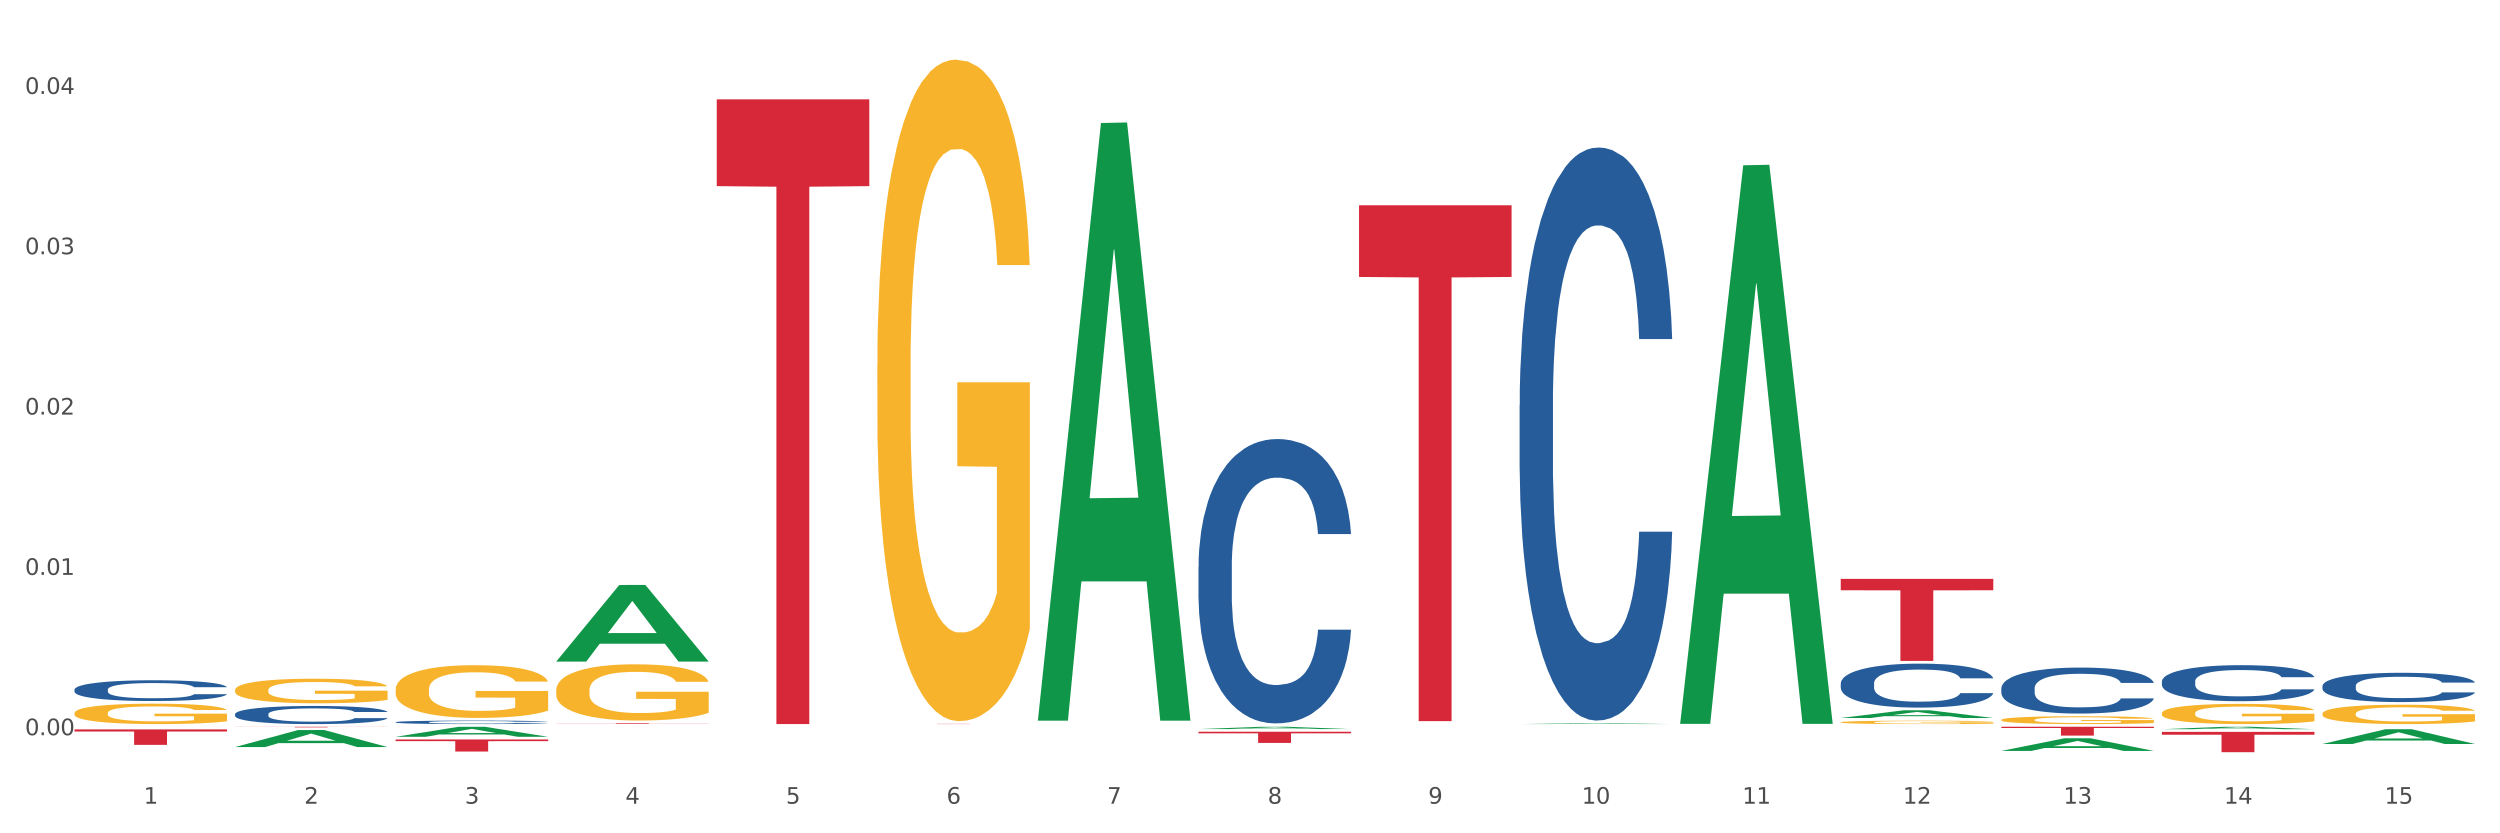 <?xml version="1.0" encoding="utf-8" standalone="no"?>
<!DOCTYPE svg PUBLIC "-//W3C//DTD SVG 1.1//EN"
  "http://www.w3.org/Graphics/SVG/1.1/DTD/svg11.dtd">
<svg xmlns:xlink="http://www.w3.org/1999/xlink" width="1080pt" height="360pt" viewBox="0 0 1080 360" xmlns="http://www.w3.org/2000/svg" version="1.1">
 <rect x="0" y="0" width="1080" height="360" fill="#333333" stroke="none"/>
 <defs>
  <style type="text/css">*{stroke-linejoin: round; stroke-linecap: butt}</style>
 </defs>
 <g id="figure_1">
  <g id="patch_1">
   <path d="M 0 360 
L 1080 360 
L 1080 0 
L 0 0 
z
" style="fill: #ffffff; stroke: #ffffff; stroke-linejoin: miter"/>
  </g>
  <g id="axes_1">
   <g id="matplotlib.axis_1">
    <g id="xtick_1">
     <g id="text_1">
      <!-- 1 -->
      <g style="fill: #4d4d4d" transform="translate(62.07 347.204) scale(0.096 -0.096)">
       <defs>
        <path id="DejaVuSans-31" d="M 794 531 
L 1825 531 
L 1825 4091 
L 703 3866 
L 703 4441 
L 1819 4666 
L 2450 4666 
L 2450 531 
L 3481 531 
L 3481 0 
L 794 0 
L 794 531 
z
" transform="scale(0.016)"/>
       </defs>
       <use xlink:href="#DejaVuSans-31"/>
      </g>
     </g>
    </g>
    <g id="xtick_2">
     <g id="text_2">
      <!-- 2 -->
      <g style="fill: #4d4d4d" transform="translate(131.436 347.204) scale(0.096 -0.096)">
       <defs>
        <path id="DejaVuSans-32" d="M 1228 531 
L 3431 531 
L 3431 0 
L 469 0 
L 469 531 
Q 828 903 1448 1529 
Q 2069 2156 2228 2338 
Q 2531 2678 2651 2914 
Q 2772 3150 2772 3378 
Q 2772 3750 2511 3984 
Q 2250 4219 1831 4219 
Q 1534 4219 1204 4116 
Q 875 4013 500 3803 
L 500 4441 
Q 881 4594 1212 4672 
Q 1544 4750 1819 4750 
Q 2544 4750 2975 4387 
Q 3406 4025 3406 3419 
Q 3406 3131 3298 2873 
Q 3191 2616 2906 2266 
Q 2828 2175 2409 1742 
Q 1991 1309 1228 531 
z
" transform="scale(0.016)"/>
       </defs>
       <use xlink:href="#DejaVuSans-32"/>
      </g>
     </g>
    </g>
    <g id="xtick_3">
     <g id="text_3">
      <!-- 3 -->
      <g style="fill: #4d4d4d" transform="translate(200.802 347.204) scale(0.096 -0.096)">
       <defs>
        <path id="DejaVuSans-33" d="M 2597 2516 
Q 3050 2419 3304 2112 
Q 3559 1806 3559 1356 
Q 3559 666 3084 287 
Q 2609 -91 1734 -91 
Q 1441 -91 1130 -33 
Q 819 25 488 141 
L 488 750 
Q 750 597 1062 519 
Q 1375 441 1716 441 
Q 2309 441 2620 675 
Q 2931 909 2931 1356 
Q 2931 1769 2642 2001 
Q 2353 2234 1838 2234 
L 1294 2234 
L 1294 2753 
L 1863 2753 
Q 2328 2753 2575 2939 
Q 2822 3125 2822 3475 
Q 2822 3834 2567 4026 
Q 2313 4219 1838 4219 
Q 1578 4219 1281 4162 
Q 984 4106 628 3988 
L 628 4550 
Q 988 4650 1302 4700 
Q 1616 4750 1894 4750 
Q 2613 4750 3031 4423 
Q 3450 4097 3450 3541 
Q 3450 3153 3228 2886 
Q 3006 2619 2597 2516 
z
" transform="scale(0.016)"/>
       </defs>
       <use xlink:href="#DejaVuSans-33"/>
      </g>
     </g>
    </g>
    <g id="xtick_4">
     <g id="text_4">
      <!-- 4 -->
      <g style="fill: #4d4d4d" transform="translate(270.169 347.204) scale(0.096 -0.096)">
       <defs>
        <path id="DejaVuSans-34" d="M 2419 4116 
L 825 1625 
L 2419 1625 
L 2419 4116 
z
M 2253 4666 
L 3047 4666 
L 3047 1625 
L 3713 1625 
L 3713 1100 
L 3047 1100 
L 3047 0 
L 2419 0 
L 2419 1100 
L 313 1100 
L 313 1709 
L 2253 4666 
z
" transform="scale(0.016)"/>
       </defs>
       <use xlink:href="#DejaVuSans-34"/>
      </g>
     </g>
    </g>
    <g id="xtick_5">
     <g id="text_5">
      <!-- 5 -->
      <g style="fill: #4d4d4d" transform="translate(339.535 347.204) scale(0.096 -0.096)">
       <defs>
        <path id="DejaVuSans-35" d="M 691 4666 
L 3169 4666 
L 3169 4134 
L 1269 4134 
L 1269 2991 
Q 1406 3038 1543 3061 
Q 1681 3084 1819 3084 
Q 2600 3084 3056 2656 
Q 3513 2228 3513 1497 
Q 3513 744 3044 326 
Q 2575 -91 1722 -91 
Q 1428 -91 1123 -41 
Q 819 9 494 109 
L 494 744 
Q 775 591 1075 516 
Q 1375 441 1709 441 
Q 2250 441 2565 725 
Q 2881 1009 2881 1497 
Q 2881 1984 2565 2268 
Q 2250 2553 1709 2553 
Q 1456 2553 1204 2497 
Q 953 2441 691 2322 
L 691 4666 
z
" transform="scale(0.016)"/>
       </defs>
       <use xlink:href="#DejaVuSans-35"/>
      </g>
     </g>
    </g>
    <g id="xtick_6">
     <g id="text_6">
      <!-- 6 -->
      <g style="fill: #4d4d4d" transform="translate(408.901 347.204) scale(0.096 -0.096)">
       <defs>
        <path id="DejaVuSans-36" d="M 2113 2584 
Q 1688 2584 1439 2293 
Q 1191 2003 1191 1497 
Q 1191 994 1439 701 
Q 1688 409 2113 409 
Q 2538 409 2786 701 
Q 3034 994 3034 1497 
Q 3034 2003 2786 2293 
Q 2538 2584 2113 2584 
z
M 3366 4563 
L 3366 3988 
Q 3128 4100 2886 4159 
Q 2644 4219 2406 4219 
Q 1781 4219 1451 3797 
Q 1122 3375 1075 2522 
Q 1259 2794 1537 2939 
Q 1816 3084 2150 3084 
Q 2853 3084 3261 2657 
Q 3669 2231 3669 1497 
Q 3669 778 3244 343 
Q 2819 -91 2113 -91 
Q 1303 -91 875 529 
Q 447 1150 447 2328 
Q 447 3434 972 4092 
Q 1497 4750 2381 4750 
Q 2619 4750 2861 4703 
Q 3103 4656 3366 4563 
z
" transform="scale(0.016)"/>
       </defs>
       <use xlink:href="#DejaVuSans-36"/>
      </g>
     </g>
    </g>
    <g id="xtick_7">
     <g id="text_7">
      <!-- 7 -->
      <g style="fill: #4d4d4d" transform="translate(478.267 347.204) scale(0.096 -0.096)">
       <defs>
        <path id="DejaVuSans-37" d="M 525 4666 
L 3525 4666 
L 3525 4397 
L 1831 0 
L 1172 0 
L 2766 4134 
L 525 4134 
L 525 4666 
z
" transform="scale(0.016)"/>
       </defs>
       <use xlink:href="#DejaVuSans-37"/>
      </g>
     </g>
    </g>
    <g id="xtick_8">
     <g id="text_8">
      <!-- 8 -->
      <g style="fill: #4d4d4d" transform="translate(547.634 347.204) scale(0.096 -0.096)">
       <defs>
        <path id="DejaVuSans-38" d="M 2034 2216 
Q 1584 2216 1326 1975 
Q 1069 1734 1069 1313 
Q 1069 891 1326 650 
Q 1584 409 2034 409 
Q 2484 409 2743 651 
Q 3003 894 3003 1313 
Q 3003 1734 2745 1975 
Q 2488 2216 2034 2216 
z
M 1403 2484 
Q 997 2584 770 2862 
Q 544 3141 544 3541 
Q 544 4100 942 4425 
Q 1341 4750 2034 4750 
Q 2731 4750 3128 4425 
Q 3525 4100 3525 3541 
Q 3525 3141 3298 2862 
Q 3072 2584 2669 2484 
Q 3125 2378 3379 2068 
Q 3634 1759 3634 1313 
Q 3634 634 3220 271 
Q 2806 -91 2034 -91 
Q 1263 -91 848 271 
Q 434 634 434 1313 
Q 434 1759 690 2068 
Q 947 2378 1403 2484 
z
M 1172 3481 
Q 1172 3119 1398 2916 
Q 1625 2713 2034 2713 
Q 2441 2713 2670 2916 
Q 2900 3119 2900 3481 
Q 2900 3844 2670 4047 
Q 2441 4250 2034 4250 
Q 1625 4250 1398 4047 
Q 1172 3844 1172 3481 
z
" transform="scale(0.016)"/>
       </defs>
       <use xlink:href="#DejaVuSans-38"/>
      </g>
     </g>
    </g>
    <g id="xtick_9">
     <g id="text_9">
      <!-- 9 -->
      <g style="fill: #4d4d4d" transform="translate(617 347.204) scale(0.096 -0.096)">
       <defs>
        <path id="DejaVuSans-39" d="M 703 97 
L 703 672 
Q 941 559 1184 500 
Q 1428 441 1663 441 
Q 2288 441 2617 861 
Q 2947 1281 2994 2138 
Q 2813 1869 2534 1725 
Q 2256 1581 1919 1581 
Q 1219 1581 811 2004 
Q 403 2428 403 3163 
Q 403 3881 828 4315 
Q 1253 4750 1959 4750 
Q 2769 4750 3195 4129 
Q 3622 3509 3622 2328 
Q 3622 1225 3098 567 
Q 2575 -91 1691 -91 
Q 1453 -91 1209 -44 
Q 966 3 703 97 
z
M 1959 2075 
Q 2384 2075 2632 2365 
Q 2881 2656 2881 3163 
Q 2881 3666 2632 3958 
Q 2384 4250 1959 4250 
Q 1534 4250 1286 3958 
Q 1038 3666 1038 3163 
Q 1038 2656 1286 2365 
Q 1534 2075 1959 2075 
z
" transform="scale(0.016)"/>
       </defs>
       <use xlink:href="#DejaVuSans-39"/>
      </g>
     </g>
    </g>
    <g id="xtick_10">
     <g id="text_10">
      <!-- 10 -->
      <g style="fill: #4d4d4d" transform="translate(683.312 347.204) scale(0.096 -0.096)">
       <defs>
        <path id="DejaVuSans-30" d="M 2034 4250 
Q 1547 4250 1301 3770 
Q 1056 3291 1056 2328 
Q 1056 1369 1301 889 
Q 1547 409 2034 409 
Q 2525 409 2770 889 
Q 3016 1369 3016 2328 
Q 3016 3291 2770 3770 
Q 2525 4250 2034 4250 
z
M 2034 4750 
Q 2819 4750 3233 4129 
Q 3647 3509 3647 2328 
Q 3647 1150 3233 529 
Q 2819 -91 2034 -91 
Q 1250 -91 836 529 
Q 422 1150 422 2328 
Q 422 3509 836 4129 
Q 1250 4750 2034 4750 
z
" transform="scale(0.016)"/>
       </defs>
       <use xlink:href="#DejaVuSans-31"/>
       <use xlink:href="#DejaVuSans-30" transform="translate(63.623 0)"/>
      </g>
     </g>
    </g>
    <g id="xtick_11">
     <g id="text_11">
      <!-- 11 -->
      <g style="fill: #4d4d4d" transform="translate(752.678 347.204) scale(0.096 -0.096)">
       <use xlink:href="#DejaVuSans-31"/>
       <use xlink:href="#DejaVuSans-31" transform="translate(63.623 0)"/>
      </g>
     </g>
    </g>
    <g id="xtick_12">
     <g id="text_12">
      <!-- 12 -->
      <g style="fill: #4d4d4d" transform="translate(822.044 347.204) scale(0.096 -0.096)">
       <use xlink:href="#DejaVuSans-31"/>
       <use xlink:href="#DejaVuSans-32" transform="translate(63.623 0)"/>
      </g>
     </g>
    </g>
    <g id="xtick_13">
     <g id="text_13">
      <!-- 13 -->
      <g style="fill: #4d4d4d" transform="translate(891.411 347.204) scale(0.096 -0.096)">
       <use xlink:href="#DejaVuSans-31"/>
       <use xlink:href="#DejaVuSans-33" transform="translate(63.623 0)"/>
      </g>
     </g>
    </g>
    <g id="xtick_14">
     <g id="text_14">
      <!-- 14 -->
      <g style="fill: #4d4d4d" transform="translate(960.777 347.204) scale(0.096 -0.096)">
       <use xlink:href="#DejaVuSans-31"/>
       <use xlink:href="#DejaVuSans-34" transform="translate(63.623 0)"/>
      </g>
     </g>
    </g>
    <g id="xtick_15">
     <g id="text_15">
      <!-- 15 -->
      <g style="fill: #4d4d4d" transform="translate(1030.143 347.204) scale(0.096 -0.096)">
       <use xlink:href="#DejaVuSans-31"/>
       <use xlink:href="#DejaVuSans-35" transform="translate(63.623 0)"/>
      </g>
     </g>
    </g>
    <g id="xtick_16"/>
    <g id="xtick_17"/>
    <g id="xtick_18"/>
    <g id="xtick_19"/>
    <g id="xtick_20"/>
    <g id="xtick_21"/>
    <g id="xtick_22"/>
    <g id="xtick_23"/>
    <g id="xtick_24"/>
    <g id="xtick_25"/>
    <g id="xtick_26"/>
    <g id="xtick_27"/>
    <g id="xtick_28"/>
    <g id="xtick_29"/>
   </g>
   <g id="matplotlib.axis_2">
    <g id="ytick_1">
     <g id="text_16">
      <!-- 0.00 -->
      <g style="fill: #4d4d4d" transform="translate(10.8 317.611) scale(0.096 -0.096)">
       <defs>
        <path id="DejaVuSans-2e" d="M 684 794 
L 1344 794 
L 1344 0 
L 684 0 
L 684 794 
z
" transform="scale(0.016)"/>
       </defs>
       <use xlink:href="#DejaVuSans-30"/>
       <use xlink:href="#DejaVuSans-2e" transform="translate(63.623 0)"/>
       <use xlink:href="#DejaVuSans-30" transform="translate(95.41 0)"/>
       <use xlink:href="#DejaVuSans-30" transform="translate(159.033 0)"/>
      </g>
     </g>
    </g>
    <g id="ytick_2">
     <g id="text_17">
      <!-- 0.01 -->
      <g style="fill: #4d4d4d" transform="translate(10.8 248.352) scale(0.096 -0.096)">
       <use xlink:href="#DejaVuSans-30"/>
       <use xlink:href="#DejaVuSans-2e" transform="translate(63.623 0)"/>
       <use xlink:href="#DejaVuSans-30" transform="translate(95.41 0)"/>
       <use xlink:href="#DejaVuSans-31" transform="translate(159.033 0)"/>
      </g>
     </g>
    </g>
    <g id="ytick_3">
     <g id="text_18">
      <!-- 0.02 -->
      <g style="fill: #4d4d4d" transform="translate(10.8 179.094) scale(0.096 -0.096)">
       <use xlink:href="#DejaVuSans-30"/>
       <use xlink:href="#DejaVuSans-2e" transform="translate(63.623 0)"/>
       <use xlink:href="#DejaVuSans-30" transform="translate(95.41 0)"/>
       <use xlink:href="#DejaVuSans-32" transform="translate(159.033 0)"/>
      </g>
     </g>
    </g>
    <g id="ytick_4">
     <g id="text_19">
      <!-- 0.03 -->
      <g style="fill: #4d4d4d" transform="translate(10.8 109.836) scale(0.096 -0.096)">
       <use xlink:href="#DejaVuSans-30"/>
       <use xlink:href="#DejaVuSans-2e" transform="translate(63.623 0)"/>
       <use xlink:href="#DejaVuSans-30" transform="translate(95.41 0)"/>
       <use xlink:href="#DejaVuSans-33" transform="translate(159.033 0)"/>
      </g>
     </g>
    </g>
    <g id="ytick_5">
     <g id="text_20">
      <!-- 0.04 -->
      <g style="fill: #4d4d4d" transform="translate(10.8 40.578) scale(0.096 -0.096)">
       <use xlink:href="#DejaVuSans-30"/>
       <use xlink:href="#DejaVuSans-2e" transform="translate(63.623 0)"/>
       <use xlink:href="#DejaVuSans-30" transform="translate(95.41 0)"/>
       <use xlink:href="#DejaVuSans-34" transform="translate(159.033 0)"/>
      </g>
     </g>
    </g>
    <g id="ytick_6"/>
    <g id="ytick_7"/>
    <g id="ytick_8"/>
    <g id="ytick_9"/>
   </g>
   <g id="PolyCollection_1">
    <path d="M 101.541 322.725 
L 101.609 322.718 
L 128.784 315.379 
L 140.061 315.372 
L 167.439 322.739 
L 154.395 322.739 
L 148.485 321.023 
L 120.427 321.023 
L 120.224 321.051 
L 114.517 322.739 
L 101.541 322.739 
L 101.541 322.725 
L 123.96 320 
L 144.952 319.993 
L 134.558 316.942 
L 134.422 316.928 
L 134.286 316.949 
L 123.892 319.993 
L 123.96 320 
L 101.541 322.725 
z
" clip-path="url(#p589a7efcc8)" style="fill: #109648"/>
    <path d="M 170.907 318.295 
L 170.975 318.291 
L 198.15 313.967 
L 209.427 313.963 
L 236.805 318.304 
L 223.762 318.304 
L 217.851 317.293 
L 189.794 317.293 
L 189.59 317.309 
L 183.883 318.304 
L 170.907 318.304 
L 170.907 318.295 
L 193.326 316.69 
L 214.319 316.686 
L 203.924 314.888 
L 203.788 314.88 
L 203.653 314.893 
L 193.258 316.686 
L 193.326 316.69 
L 170.907 318.295 
z
" clip-path="url(#p589a7efcc8)" style="fill: #109648"/>
    <path d="M 240.274 285.763 
L 240.342 285.732 
L 267.516 252.713 
L 278.793 252.682 
L 306.172 285.825 
L 293.128 285.825 
L 287.217 278.107 
L 259.16 278.107 
L 258.956 278.232 
L 253.249 285.825 
L 240.274 285.825 
L 240.274 285.763 
L 262.693 273.501 
L 283.685 273.47 
L 273.291 259.746 
L 273.155 259.684 
L 273.019 259.777 
L 262.625 273.47 
L 262.693 273.501 
L 240.274 285.763 
z
" clip-path="url(#p589a7efcc8)" style="fill: #109648"/>
    <path d="M 448.372 310.845 
L 448.44 310.602 
L 475.615 53.143 
L 486.892 52.9 
L 514.27 311.33 
L 501.227 311.33 
L 495.316 251.151 
L 467.259 251.151 
L 467.055 252.122 
L 461.348 311.33 
L 448.372 311.33 
L 448.372 310.845 
L 470.791 215.238 
L 491.783 214.995 
L 481.389 107.983 
L 481.253 107.498 
L 481.117 108.226 
L 470.723 214.995 
L 470.791 215.238 
L 448.372 310.845 
z
" clip-path="url(#p589a7efcc8)" style="fill: #109648"/>
    <path d="M 517.739 314.966 
L 517.806 314.965 
L 544.981 313.964 
L 556.258 313.963 
L 583.636 314.968 
L 570.593 314.968 
L 564.682 314.734 
L 536.625 314.734 
L 536.421 314.738 
L 530.714 314.968 
L 517.739 314.968 
L 517.739 314.966 
L 540.157 314.594 
L 561.15 314.594 
L 550.755 314.178 
L 550.62 314.176 
L 550.484 314.178 
L 540.089 314.594 
L 540.157 314.594 
L 517.739 314.966 
z
" clip-path="url(#p589a7efcc8)" style="fill: #109648"/>
    <path d="M 32.175 315.094 
L 98.073 315.094 
L 98.073 316.025 
L 72.151 316.031 
L 72.151 321.791 
L 57.941 321.791 
L 57.941 316.031 
L 32.175 316.025 
L 32.175 315.1 
L 32.175 315.094 
z
" clip-path="url(#p589a7efcc8)" style="fill: #d62839"/>
    <path d="M 101.541 313.963 
L 167.439 313.963 
L 167.439 313.999 
L 141.517 313.999 
L 141.517 314.219 
L 127.307 314.219 
L 127.307 313.999 
L 101.541 313.999 
L 101.541 313.964 
L 101.541 313.963 
z
" clip-path="url(#p589a7efcc8)" style="fill: #d62839"/>
    <path d="M 170.907 319.456 
L 236.805 319.456 
L 236.805 320.18 
L 210.883 320.184 
L 210.883 324.66 
L 196.673 324.66 
L 196.673 320.184 
L 170.907 320.18 
L 170.907 319.461 
L 170.907 319.456 
z
" clip-path="url(#p589a7efcc8)" style="fill: #d62839"/>
    <path d="M 933.936 315.02 
L 934.004 315.019 
L 961.178 313.964 
L 972.456 313.963 
L 999.834 315.022 
L 986.79 315.022 
L 980.88 314.776 
L 952.822 314.776 
L 952.618 314.78 
L 946.912 315.022 
L 933.936 315.022 
L 933.936 315.02 
L 956.355 314.629 
L 977.347 314.628 
L 966.953 314.189 
L 966.817 314.187 
L 966.681 314.19 
L 956.287 314.628 
L 956.355 314.629 
L 933.936 315.02 
z
" clip-path="url(#p589a7efcc8)" style="fill: #109648"/>
    <path d="M 725.837 312.264 
L 725.905 312.037 
L 753.08 71.403 
L 764.357 71.177 
L 791.735 312.718 
L 778.691 312.718 
L 772.781 256.472 
L 744.723 256.472 
L 744.52 257.379 
L 738.813 312.718 
L 725.837 312.718 
L 725.837 312.264 
L 748.256 222.905 
L 769.248 222.678 
L 758.854 122.66 
L 758.718 122.206 
L 758.582 122.887 
L 748.188 222.678 
L 748.256 222.905 
L 725.837 312.264 
z
" clip-path="url(#p589a7efcc8)" style="fill: #109648"/>
    <path d="M 795.203 310.172 
L 795.271 310.169 
L 822.446 306.841 
L 833.723 306.838 
L 861.101 310.178 
L 848.058 310.178 
L 842.147 309.401 
L 814.09 309.401 
L 813.886 309.413 
L 808.179 310.178 
L 795.203 310.178 
L 795.203 310.172 
L 817.622 308.936 
L 838.615 308.933 
L 828.22 307.55 
L 828.084 307.544 
L 827.949 307.553 
L 817.554 308.933 
L 817.622 308.936 
L 795.203 310.172 
z
" clip-path="url(#p589a7efcc8)" style="fill: #109648"/>
    <path d="M 864.57 324.395 
L 864.638 324.39 
L 891.812 318.932 
L 903.089 318.927 
L 930.468 324.406 
L 917.424 324.406 
L 911.513 323.13 
L 883.456 323.13 
L 883.252 323.151 
L 877.545 324.406 
L 864.57 324.406 
L 864.57 324.395 
L 886.989 322.369 
L 907.981 322.363 
L 897.587 320.095 
L 897.451 320.084 
L 897.315 320.1 
L 886.921 322.363 
L 886.989 322.369 
L 864.57 324.395 
z
" clip-path="url(#p589a7efcc8)" style="fill: #109648"/>
    <path d="M 1003.302 321.398 
L 1003.37 321.392 
L 1030.544 315.025 
L 1041.822 315.019 
L 1069.2 321.41 
L 1056.156 321.41 
L 1050.246 319.922 
L 1022.188 319.922 
L 1021.984 319.946 
L 1016.278 321.41 
L 1003.302 321.41 
L 1003.302 321.398 
L 1025.721 319.034 
L 1046.713 319.028 
L 1036.319 316.381 
L 1036.183 316.369 
L 1036.047 316.387 
L 1025.653 319.028 
L 1025.721 319.034 
L 1003.302 321.398 
z
" clip-path="url(#p589a7efcc8)" style="fill: #109648"/>
    <path d="M 656.471 312.81 
L 656.539 312.81 
L 683.713 312.445 
L 694.991 312.444 
L 722.369 312.811 
L 709.325 312.811 
L 703.415 312.725 
L 675.357 312.725 
L 675.153 312.727 
L 669.447 312.811 
L 656.471 312.811 
L 656.471 312.81 
L 678.89 312.674 
L 699.882 312.674 
L 689.488 312.522 
L 689.352 312.522 
L 689.216 312.523 
L 678.822 312.674 
L 678.89 312.674 
L 656.471 312.81 
z
" clip-path="url(#p589a7efcc8)" style="fill: #109648"/>
    <path d="M 240.274 312.433 
L 306.172 312.433 
L 306.172 312.473 
L 280.25 312.474 
L 280.25 312.723 
L 266.039 312.723 
L 266.039 312.474 
L 240.274 312.473 
L 240.274 312.433 
L 240.274 312.433 
z
" clip-path="url(#p589a7efcc8)" style="fill: #d62839"/>
    <path d="M 309.64 42.899 
L 375.538 42.899 
L 375.538 80.408 
L 349.616 80.661 
L 349.616 312.811 
L 335.406 312.811 
L 335.406 80.661 
L 309.64 80.408 
L 309.64 43.152 
L 309.64 42.899 
z
" clip-path="url(#p589a7efcc8)" style="fill: #d62839"/>
    <path d="M 32.175 308.066 
L 32.253 308.058 
L 32.253 307.768 
L 32.408 307.519 
L 33.186 306.915 
L 34.353 306.415 
L 35.209 306.149 
L 36.065 305.932 
L 37.076 305.714 
L 38.321 305.489 
L 40.578 305.159 
L 41.978 304.99 
L 43.69 304.812 
L 46.802 304.555 
L 49.058 304.41 
L 51.392 304.289 
L 55.204 304.144 
L 57.694 304.079 
L 60.339 304.031 
L 63.529 303.999 
L 65.941 303.991 
L 71.231 304.015 
L 75.744 304.087 
L 77.922 304.144 
L 80.723 304.24 
L 82.201 304.305 
L 84.613 304.434 
L 87.103 304.603 
L 88.815 304.748 
L 91.382 305.022 
L 93.327 305.296 
L 95.116 305.634 
L 96.05 305.868 
L 96.75 306.085 
L 97.373 306.335 
L 97.995 306.729 
L 83.991 306.729 
L 83.446 306.447 
L 82.59 306.182 
L 81.346 305.924 
L 80.256 305.763 
L 78.389 305.561 
L 76.677 305.433 
L 74.888 305.336 
L 72.71 305.255 
L 70.998 305.215 
L 68.586 305.183 
L 63.84 305.191 
L 60.65 305.255 
L 58.472 305.336 
L 57.071 305.408 
L 55.827 305.489 
L 54.426 305.602 
L 52.792 305.771 
L 51.625 305.924 
L 50.458 306.117 
L 49.525 306.311 
L 48.669 306.536 
L 47.969 306.778 
L 47.424 307.027 
L 46.957 307.333 
L 46.568 307.841 
L 46.568 308.944 
L 46.724 309.194 
L 47.113 309.524 
L 47.58 309.774 
L 48.358 310.072 
L 49.058 310.273 
L 50.381 310.563 
L 51.859 310.805 
L 53.026 310.958 
L 54.193 311.087 
L 56.216 311.264 
L 58.472 311.409 
L 60.417 311.498 
L 63.062 311.578 
L 64.852 311.61 
L 66.408 311.627 
L 70.22 311.627 
L 72.943 311.602 
L 75.977 311.546 
L 78.311 311.473 
L 80.256 311.385 
L 82.435 311.24 
L 83.835 311.103 
L 83.835 309.42 
L 66.719 309.412 
L 66.719 308.292 
L 98.073 308.292 
L 98.073 311.578 
L 96.75 311.747 
L 95.272 311.9 
L 93.716 312.037 
L 91.382 312.206 
L 88.581 312.368 
L 86.091 312.48 
L 83.446 312.577 
L 80.334 312.666 
L 76.288 312.746 
L 73.799 312.778 
L 70.687 312.802 
L 67.03 312.811 
L 63.84 312.794 
L 60.728 312.754 
L 57.461 312.682 
L 54.271 312.577 
L 51.859 312.472 
L 49.447 312.343 
L 46.879 312.174 
L 44.857 312.013 
L 43.301 311.868 
L 41.589 311.683 
L 39.722 311.441 
L 38.321 311.224 
L 37.076 310.998 
L 35.754 310.708 
L 34.82 310.459 
L 33.887 310.144 
L 33.342 309.911 
L 32.72 309.548 
L 32.253 309.041 
L 32.175 308.066 
z
" clip-path="url(#p589a7efcc8)" style="fill: #f7b32b"/>
    <path d="M 101.541 298.11 
L 101.619 298.1 
L 101.619 297.752 
L 101.775 297.451 
L 102.553 296.724 
L 103.72 296.123 
L 104.575 295.803 
L 105.431 295.542 
L 106.443 295.28 
L 107.688 295.008 
L 109.944 294.611 
L 111.344 294.407 
L 113.056 294.194 
L 116.168 293.884 
L 118.424 293.71 
L 120.758 293.564 
L 124.57 293.39 
L 127.06 293.312 
L 129.705 293.254 
L 132.895 293.215 
L 135.307 293.205 
L 140.598 293.235 
L 145.11 293.322 
L 147.289 293.39 
L 150.089 293.506 
L 151.568 293.584 
L 153.979 293.739 
L 156.469 293.942 
L 158.181 294.117 
L 160.748 294.446 
L 162.693 294.776 
L 164.483 295.183 
L 165.416 295.464 
L 166.117 295.726 
L 166.739 296.026 
L 167.361 296.501 
L 153.357 296.501 
L 152.812 296.162 
L 151.957 295.842 
L 150.712 295.532 
L 149.623 295.338 
L 147.755 295.096 
L 146.044 294.941 
L 144.254 294.824 
L 142.076 294.727 
L 140.364 294.679 
L 137.952 294.64 
L 133.206 294.65 
L 130.017 294.727 
L 127.838 294.824 
L 126.438 294.911 
L 125.193 295.008 
L 123.792 295.144 
L 122.159 295.348 
L 120.992 295.532 
L 119.825 295.764 
L 118.891 295.997 
L 118.035 296.268 
L 117.335 296.559 
L 116.79 296.86 
L 116.324 297.228 
L 115.935 297.839 
L 115.935 299.167 
L 116.09 299.467 
L 116.479 299.865 
L 116.946 300.165 
L 117.724 300.524 
L 118.424 300.766 
L 119.747 301.115 
L 121.225 301.406 
L 122.392 301.59 
L 123.559 301.745 
L 125.582 301.958 
L 127.838 302.133 
L 129.783 302.239 
L 132.428 302.336 
L 134.218 302.375 
L 135.774 302.395 
L 139.586 302.395 
L 142.309 302.365 
L 145.343 302.298 
L 147.678 302.21 
L 149.623 302.104 
L 151.801 301.929 
L 153.201 301.764 
L 153.201 299.739 
L 136.085 299.729 
L 136.085 298.382 
L 167.439 298.382 
L 167.439 302.336 
L 166.117 302.54 
L 164.638 302.724 
L 163.082 302.889 
L 160.748 303.092 
L 157.947 303.286 
L 155.458 303.422 
L 152.812 303.538 
L 149.7 303.645 
L 145.655 303.742 
L 143.165 303.781 
L 140.053 303.81 
L 136.396 303.819 
L 133.206 303.8 
L 130.094 303.752 
L 126.827 303.664 
L 123.637 303.538 
L 121.225 303.412 
L 118.813 303.257 
L 116.246 303.054 
L 114.223 302.86 
L 112.667 302.685 
L 110.955 302.462 
L 109.088 302.172 
L 107.688 301.91 
L 106.443 301.638 
L 105.12 301.289 
L 104.186 300.989 
L 103.253 300.611 
L 102.708 300.33 
L 102.086 299.894 
L 101.619 299.283 
L 101.541 298.11 
z
" clip-path="url(#p589a7efcc8)" style="fill: #f7b32b"/>
    <path d="M 170.907 297.892 
L 170.985 297.871 
L 170.985 297.122 
L 171.141 296.477 
L 171.919 294.917 
L 173.086 293.627 
L 173.942 292.941 
L 174.798 292.379 
L 175.809 291.818 
L 177.054 291.235 
L 179.31 290.382 
L 180.71 289.946 
L 182.422 289.488 
L 185.534 288.822 
L 187.79 288.448 
L 190.124 288.136 
L 193.937 287.762 
L 196.426 287.595 
L 199.072 287.47 
L 202.261 287.387 
L 204.673 287.366 
L 209.964 287.429 
L 214.476 287.616 
L 216.655 287.762 
L 219.456 288.011 
L 220.934 288.178 
L 223.346 288.51 
L 225.835 288.947 
L 227.547 289.322 
L 230.114 290.029 
L 232.059 290.736 
L 233.849 291.61 
L 234.783 292.213 
L 235.483 292.775 
L 236.105 293.419 
L 236.728 294.439 
L 222.723 294.439 
L 222.179 293.711 
L 221.323 293.024 
L 220.078 292.359 
L 218.989 291.943 
L 217.122 291.423 
L 215.41 291.09 
L 213.62 290.84 
L 211.442 290.632 
L 209.73 290.528 
L 207.319 290.445 
L 202.573 290.466 
L 199.383 290.632 
L 197.204 290.84 
L 195.804 291.027 
L 194.559 291.235 
L 193.159 291.527 
L 191.525 291.963 
L 190.358 292.359 
L 189.191 292.858 
L 188.257 293.357 
L 187.401 293.939 
L 186.701 294.563 
L 186.157 295.208 
L 185.69 295.999 
L 185.301 297.309 
L 185.301 300.159 
L 185.456 300.804 
L 185.845 301.657 
L 186.312 302.301 
L 187.09 303.071 
L 187.79 303.591 
L 189.113 304.34 
L 190.591 304.964 
L 191.758 305.359 
L 192.925 305.692 
L 194.948 306.15 
L 197.204 306.524 
L 199.149 306.753 
L 201.795 306.961 
L 203.584 307.044 
L 205.14 307.086 
L 208.952 307.086 
L 211.675 307.023 
L 214.71 306.878 
L 217.044 306.69 
L 218.989 306.462 
L 221.167 306.087 
L 222.568 305.734 
L 222.568 301.386 
L 205.451 301.365 
L 205.451 298.474 
L 236.805 298.474 
L 236.805 306.961 
L 235.483 307.398 
L 234.004 307.793 
L 232.448 308.147 
L 230.114 308.583 
L 227.314 308.999 
L 224.824 309.291 
L 222.179 309.54 
L 219.067 309.769 
L 215.021 309.977 
L 212.531 310.06 
L 209.419 310.123 
L 205.763 310.143 
L 202.573 310.102 
L 199.461 309.998 
L 196.193 309.811 
L 193.003 309.54 
L 190.591 309.27 
L 188.179 308.937 
L 185.612 308.5 
L 183.589 308.084 
L 182.033 307.71 
L 180.321 307.231 
L 178.454 306.607 
L 177.054 306.046 
L 175.809 305.463 
L 174.486 304.714 
L 173.553 304.07 
L 172.619 303.258 
L 172.074 302.655 
L 171.452 301.719 
L 170.985 300.409 
L 170.907 297.892 
z
" clip-path="url(#p589a7efcc8)" style="fill: #f7b32b"/>
    <path d="M 933.936 308.112 
L 934.014 308.104 
L 934.014 307.817 
L 934.169 307.57 
L 934.947 306.971 
L 936.114 306.477 
L 936.97 306.214 
L 937.826 305.998 
L 938.837 305.783 
L 940.082 305.559 
L 942.338 305.232 
L 943.739 305.065 
L 945.45 304.889 
L 948.563 304.634 
L 950.819 304.49 
L 953.153 304.371 
L 956.965 304.227 
L 959.455 304.163 
L 962.1 304.116 
L 965.29 304.084 
L 967.702 304.076 
L 972.992 304.1 
L 977.505 304.171 
L 979.683 304.227 
L 982.484 304.323 
L 983.962 304.387 
L 986.374 304.514 
L 988.864 304.682 
L 990.575 304.825 
L 993.143 305.097 
L 995.088 305.368 
L 996.877 305.703 
L 997.811 305.934 
L 998.511 306.15 
L 999.134 306.397 
L 999.756 306.788 
L 985.752 306.788 
L 985.207 306.509 
L 984.351 306.245 
L 983.106 305.99 
L 982.017 305.831 
L 980.15 305.631 
L 978.438 305.504 
L 976.649 305.408 
L 974.47 305.328 
L 972.759 305.288 
L 970.347 305.256 
L 965.601 305.264 
L 962.411 305.328 
L 960.233 305.408 
L 958.832 305.48 
L 957.588 305.559 
L 956.187 305.671 
L 954.553 305.839 
L 953.386 305.99 
L 952.219 306.182 
L 951.286 306.373 
L 950.43 306.596 
L 949.73 306.836 
L 949.185 307.083 
L 948.718 307.386 
L 948.329 307.889 
L 948.329 308.982 
L 948.485 309.229 
L 948.874 309.556 
L 949.341 309.803 
L 950.119 310.098 
L 950.819 310.298 
L 952.141 310.585 
L 953.62 310.824 
L 954.787 310.976 
L 955.954 311.103 
L 957.977 311.279 
L 960.233 311.423 
L 962.178 311.51 
L 964.823 311.59 
L 966.613 311.622 
L 968.169 311.638 
L 971.981 311.638 
L 974.704 311.614 
L 977.738 311.558 
L 980.072 311.486 
L 982.017 311.399 
L 984.196 311.255 
L 985.596 311.119 
L 985.596 309.452 
L 968.48 309.444 
L 968.48 308.335 
L 999.834 308.335 
L 999.834 311.59 
L 998.511 311.758 
L 997.033 311.909 
L 995.477 312.045 
L 993.143 312.212 
L 990.342 312.372 
L 987.852 312.483 
L 985.207 312.579 
L 982.095 312.667 
L 978.049 312.747 
L 975.56 312.779 
L 972.448 312.803 
L 968.791 312.811 
L 965.601 312.795 
L 962.489 312.755 
L 959.221 312.683 
L 956.032 312.579 
L 953.62 312.476 
L 951.208 312.348 
L 948.64 312.18 
L 946.618 312.021 
L 945.061 311.877 
L 943.35 311.694 
L 941.483 311.454 
L 940.082 311.239 
L 938.837 311.016 
L 937.515 310.729 
L 936.581 310.481 
L 935.648 310.17 
L 935.103 309.939 
L 934.48 309.58 
L 934.014 309.077 
L 933.936 308.112 
z
" clip-path="url(#p589a7efcc8)" style="fill: #f7b32b"/>
    <path d="M 379.006 157.822 
L 379.084 157.561 
L 379.084 148.165 
L 379.24 140.074 
L 380.018 120.5 
L 381.185 104.318 
L 382.04 95.705 
L 382.896 88.659 
L 383.908 81.612 
L 385.152 74.304 
L 387.409 63.603 
L 388.809 58.123 
L 390.521 52.381 
L 393.633 44.029 
L 395.889 39.331 
L 398.223 35.416 
L 402.035 30.718 
L 404.525 28.63 
L 407.17 27.064 
L 410.36 26.02 
L 412.772 25.759 
L 418.062 26.542 
L 422.575 28.891 
L 424.753 30.718 
L 427.554 33.85 
L 429.032 35.938 
L 431.444 40.114 
L 433.934 45.595 
L 435.646 50.293 
L 438.213 59.167 
L 440.158 68.04 
L 441.948 79.002 
L 442.881 86.571 
L 443.581 93.618 
L 444.204 101.708 
L 444.826 114.497 
L 430.822 114.497 
L 430.277 105.362 
L 429.422 96.749 
L 428.177 88.398 
L 427.087 83.178 
L 425.22 76.653 
L 423.509 72.477 
L 421.719 69.345 
L 419.541 66.735 
L 417.829 65.43 
L 415.417 64.386 
L 410.671 64.647 
L 407.481 66.735 
L 405.303 69.345 
L 403.903 71.694 
L 402.658 74.304 
L 401.257 77.958 
L 399.624 83.439 
L 398.456 88.398 
L 397.289 94.661 
L 396.356 100.925 
L 395.5 108.233 
L 394.8 116.063 
L 394.255 124.154 
L 393.788 134.071 
L 393.399 150.514 
L 393.399 186.27 
L 393.555 194.361 
L 393.944 205.061 
L 394.411 213.152 
L 395.189 222.809 
L 395.889 229.334 
L 397.212 238.729 
L 398.69 246.559 
L 399.857 251.518 
L 401.024 255.694 
L 403.047 261.436 
L 405.303 266.134 
L 407.248 269.004 
L 409.893 271.614 
L 411.683 272.658 
L 413.239 273.18 
L 417.051 273.18 
L 419.774 272.397 
L 422.808 270.57 
L 425.142 268.221 
L 427.087 265.351 
L 429.266 260.653 
L 430.666 256.216 
L 430.666 201.668 
L 413.55 201.407 
L 413.55 165.129 
L 444.904 165.129 
L 444.904 271.614 
L 443.581 277.095 
L 442.103 282.054 
L 440.547 286.491 
L 438.213 291.972 
L 435.412 297.192 
L 432.923 300.845 
L 430.277 303.977 
L 427.165 306.848 
L 423.12 309.458 
L 420.63 310.502 
L 417.518 311.285 
L 413.861 311.546 
L 410.671 311.024 
L 407.559 309.719 
L 404.292 307.37 
L 401.102 303.977 
L 398.69 300.584 
L 396.278 296.409 
L 393.711 290.928 
L 391.688 285.708 
L 390.132 281.01 
L 388.42 275.007 
L 386.553 267.177 
L 385.152 260.131 
L 383.908 252.823 
L 382.585 243.427 
L 381.651 235.336 
L 380.718 225.158 
L 380.173 217.589 
L 379.551 205.844 
L 379.084 189.402 
L 379.006 157.822 
z
" clip-path="url(#p589a7efcc8)" style="fill: #f7b32b"/>
    <path d="M 240.274 298.208 
L 240.351 298.186 
L 240.351 297.387 
L 240.507 296.699 
L 241.285 295.034 
L 242.452 293.658 
L 243.308 292.926 
L 244.164 292.327 
L 245.175 291.727 
L 246.42 291.106 
L 248.676 290.196 
L 250.077 289.73 
L 251.788 289.242 
L 254.9 288.531 
L 257.157 288.132 
L 259.491 287.799 
L 263.303 287.399 
L 265.793 287.222 
L 268.438 287.089 
L 271.628 287 
L 274.04 286.978 
L 279.33 287.044 
L 283.843 287.244 
L 286.021 287.399 
L 288.822 287.666 
L 290.3 287.843 
L 292.712 288.198 
L 295.202 288.665 
L 296.913 289.064 
L 299.481 289.819 
L 301.426 290.573 
L 303.215 291.505 
L 304.149 292.149 
L 304.849 292.748 
L 305.471 293.436 
L 306.094 294.524 
L 292.089 294.524 
L 291.545 293.747 
L 290.689 293.015 
L 289.444 292.304 
L 288.355 291.86 
L 286.488 291.306 
L 284.776 290.951 
L 282.987 290.684 
L 280.808 290.462 
L 279.097 290.351 
L 276.685 290.263 
L 271.939 290.285 
L 268.749 290.462 
L 266.571 290.684 
L 265.17 290.884 
L 263.925 291.106 
L 262.525 291.417 
L 260.891 291.883 
L 259.724 292.304 
L 258.557 292.837 
L 257.623 293.37 
L 256.768 293.991 
L 256.067 294.657 
L 255.523 295.345 
L 255.056 296.188 
L 254.667 297.587 
L 254.667 300.627 
L 254.823 301.315 
L 255.212 302.225 
L 255.678 302.913 
L 256.456 303.734 
L 257.157 304.289 
L 258.479 305.088 
L 259.957 305.754 
L 261.124 306.176 
L 262.291 306.531 
L 264.314 307.019 
L 266.571 307.418 
L 268.516 307.663 
L 271.161 307.884 
L 272.95 307.973 
L 274.506 308.018 
L 278.319 308.018 
L 281.042 307.951 
L 284.076 307.796 
L 286.41 307.596 
L 288.355 307.352 
L 290.533 306.952 
L 291.934 306.575 
L 291.934 301.937 
L 274.818 301.914 
L 274.818 298.829 
L 306.172 298.829 
L 306.172 307.884 
L 304.849 308.351 
L 303.371 308.772 
L 301.815 309.15 
L 299.481 309.616 
L 296.68 310.059 
L 294.19 310.37 
L 291.545 310.637 
L 288.433 310.881 
L 284.387 311.103 
L 281.897 311.191 
L 278.785 311.258 
L 275.129 311.28 
L 271.939 311.236 
L 268.827 311.125 
L 265.559 310.925 
L 262.369 310.637 
L 259.957 310.348 
L 257.546 309.993 
L 254.978 309.527 
L 252.955 309.083 
L 251.399 308.683 
L 249.688 308.173 
L 247.82 307.507 
L 246.42 306.908 
L 245.175 306.287 
L 243.853 305.488 
L 242.919 304.8 
L 241.985 303.934 
L 241.441 303.29 
L 240.818 302.292 
L 240.351 300.893 
L 240.274 298.208 
z
" clip-path="url(#p589a7efcc8)" style="fill: #f7b32b"/>
    <path d="M 864.57 310.981 
L 864.647 310.978 
L 864.647 310.866 
L 864.803 310.77 
L 865.581 310.537 
L 866.748 310.344 
L 867.604 310.242 
L 868.46 310.158 
L 869.471 310.074 
L 870.716 309.987 
L 872.972 309.86 
L 874.373 309.794 
L 876.084 309.726 
L 879.196 309.627 
L 881.453 309.571 
L 883.787 309.524 
L 887.599 309.468 
L 890.089 309.443 
L 892.734 309.425 
L 895.924 309.412 
L 898.336 309.409 
L 903.626 309.419 
L 908.139 309.447 
L 910.317 309.468 
L 913.118 309.506 
L 914.596 309.53 
L 917.008 309.58 
L 919.498 309.645 
L 921.209 309.701 
L 923.777 309.807 
L 925.722 309.912 
L 927.511 310.043 
L 928.445 310.133 
L 929.145 310.217 
L 929.767 310.313 
L 930.39 310.465 
L 916.385 310.465 
L 915.841 310.357 
L 914.985 310.254 
L 913.74 310.155 
L 912.651 310.093 
L 910.784 310.015 
L 909.072 309.965 
L 907.283 309.928 
L 905.104 309.897 
L 903.393 309.881 
L 900.981 309.869 
L 896.235 309.872 
L 893.045 309.897 
L 890.867 309.928 
L 889.466 309.956 
L 888.221 309.987 
L 886.821 310.03 
L 885.187 310.096 
L 884.02 310.155 
L 882.853 310.229 
L 881.919 310.304 
L 881.064 310.391 
L 880.363 310.484 
L 879.819 310.58 
L 879.352 310.698 
L 878.963 310.894 
L 878.963 311.32 
L 879.119 311.416 
L 879.508 311.543 
L 879.974 311.639 
L 880.752 311.754 
L 881.453 311.832 
L 882.775 311.944 
L 884.253 312.037 
L 885.42 312.096 
L 886.587 312.146 
L 888.61 312.214 
L 890.867 312.27 
L 892.812 312.304 
L 895.457 312.335 
L 897.246 312.348 
L 898.802 312.354 
L 902.615 312.354 
L 905.338 312.345 
L 908.372 312.323 
L 910.706 312.295 
L 912.651 312.261 
L 914.829 312.205 
L 916.23 312.152 
L 916.23 311.503 
L 899.114 311.5 
L 899.114 311.068 
L 930.468 311.068 
L 930.468 312.335 
L 929.145 312.401 
L 927.667 312.46 
L 926.111 312.512 
L 923.777 312.578 
L 920.976 312.64 
L 918.486 312.683 
L 915.841 312.72 
L 912.729 312.755 
L 908.683 312.786 
L 906.193 312.798 
L 903.081 312.807 
L 899.425 312.811 
L 896.235 312.804 
L 893.123 312.789 
L 889.855 312.761 
L 886.665 312.72 
L 884.253 312.68 
L 881.842 312.63 
L 879.274 312.565 
L 877.251 312.503 
L 875.695 312.447 
L 873.984 312.376 
L 872.116 312.282 
L 870.716 312.199 
L 869.471 312.112 
L 868.149 312 
L 867.215 311.904 
L 866.281 311.782 
L 865.737 311.692 
L 865.114 311.553 
L 864.647 311.357 
L 864.57 310.981 
z
" clip-path="url(#p589a7efcc8)" style="fill: #f7b32b"/>
    <path d="M 795.203 312.015 
L 795.281 312.013 
L 795.281 311.965 
L 795.437 311.923 
L 796.215 311.822 
L 797.382 311.738 
L 798.238 311.693 
L 799.094 311.657 
L 800.105 311.62 
L 801.35 311.582 
L 803.606 311.527 
L 805.006 311.499 
L 806.718 311.469 
L 809.83 311.426 
L 812.086 311.401 
L 814.42 311.381 
L 818.233 311.357 
L 820.722 311.346 
L 823.368 311.338 
L 826.557 311.333 
L 828.969 311.331 
L 834.26 311.335 
L 838.772 311.347 
L 840.951 311.357 
L 843.752 311.373 
L 845.23 311.384 
L 847.642 311.406 
L 850.131 311.434 
L 851.843 311.458 
L 854.41 311.504 
L 856.355 311.55 
L 858.145 311.607 
L 859.078 311.646 
L 859.779 311.682 
L 860.401 311.724 
L 861.024 311.791 
L 847.019 311.791 
L 846.475 311.743 
L 845.619 311.699 
L 844.374 311.655 
L 843.285 311.628 
L 841.418 311.595 
L 839.706 311.573 
L 837.916 311.557 
L 835.738 311.543 
L 834.026 311.537 
L 831.615 311.531 
L 826.869 311.532 
L 823.679 311.543 
L 821.5 311.557 
L 820.1 311.569 
L 818.855 311.582 
L 817.455 311.601 
L 815.821 311.63 
L 814.654 311.655 
L 813.487 311.688 
L 812.553 311.72 
L 811.697 311.758 
L 810.997 311.799 
L 810.453 311.841 
L 809.986 311.892 
L 809.597 311.977 
L 809.597 312.162 
L 809.752 312.204 
L 810.141 312.259 
L 810.608 312.301 
L 811.386 312.351 
L 812.086 312.385 
L 813.409 312.434 
L 814.887 312.474 
L 816.054 312.5 
L 817.221 312.521 
L 819.244 312.551 
L 821.5 312.575 
L 823.445 312.59 
L 826.091 312.604 
L 827.88 312.609 
L 829.436 312.612 
L 833.248 312.612 
L 835.971 312.608 
L 839.006 312.598 
L 841.34 312.586 
L 843.285 312.571 
L 845.463 312.547 
L 846.864 312.524 
L 846.864 312.242 
L 829.747 312.24 
L 829.747 312.053 
L 861.101 312.053 
L 861.101 312.604 
L 859.779 312.632 
L 858.3 312.658 
L 856.744 312.681 
L 854.41 312.709 
L 851.61 312.736 
L 849.12 312.755 
L 846.475 312.771 
L 843.363 312.786 
L 839.317 312.8 
L 836.827 312.805 
L 833.715 312.809 
L 830.059 312.811 
L 826.869 312.808 
L 823.757 312.801 
L 820.489 312.789 
L 817.299 312.771 
L 814.887 312.754 
L 812.475 312.732 
L 809.908 312.704 
L 807.885 312.677 
L 806.329 312.652 
L 804.617 312.621 
L 802.75 312.581 
L 801.35 312.544 
L 800.105 312.507 
L 798.782 312.458 
L 797.849 312.416 
L 796.915 312.363 
L 796.37 312.324 
L 795.748 312.263 
L 795.281 312.178 
L 795.203 312.015 
z
" clip-path="url(#p589a7efcc8)" style="fill: #f7b32b"/>
    <path d="M 864.57 313.963 
L 930.468 313.963 
L 930.468 314.493 
L 904.546 314.497 
L 904.546 317.774 
L 890.335 317.774 
L 890.335 314.497 
L 864.57 314.493 
L 864.57 313.967 
L 864.57 313.963 
z
" clip-path="url(#p589a7efcc8)" style="fill: #d62839"/>
    <path d="M 933.936 316.175 
L 999.834 316.175 
L 999.834 317.394 
L 973.912 317.403 
L 973.912 324.95 
L 959.702 324.95 
L 959.702 317.403 
L 933.936 317.394 
L 933.936 316.183 
L 933.936 316.175 
z
" clip-path="url(#p589a7efcc8)" style="fill: #d62839"/>
    <path d="M 795.203 250.068 
L 861.101 250.068 
L 861.101 254.997 
L 835.179 255.03 
L 835.179 285.536 
L 820.969 285.536 
L 820.969 255.03 
L 795.203 254.997 
L 795.203 250.101 
L 795.203 250.068 
z
" clip-path="url(#p589a7efcc8)" style="fill: #d62839"/>
    <path d="M 587.105 88.674 
L 653.003 88.674 
L 653.003 119.642 
L 627.081 119.851 
L 627.081 311.519 
L 612.871 311.519 
L 612.871 119.851 
L 587.105 119.642 
L 587.105 88.883 
L 587.105 88.674 
z
" clip-path="url(#p589a7efcc8)" style="fill: #d62839"/>
    <path d="M 379.006 312.699 
L 444.904 312.699 
L 444.904 312.714 
L 418.982 312.715 
L 418.982 312.811 
L 404.772 312.811 
L 404.772 312.715 
L 379.006 312.714 
L 379.006 312.699 
L 379.006 312.699 
z
" clip-path="url(#p589a7efcc8)" style="fill: #d62839"/>
    <path d="M 517.739 316.121 
L 583.636 316.121 
L 583.636 316.791 
L 557.715 316.795 
L 557.715 320.939 
L 543.504 320.939 
L 543.504 316.795 
L 517.739 316.791 
L 517.739 316.125 
L 517.739 316.121 
z
" clip-path="url(#p589a7efcc8)" style="fill: #d62839"/>
    <path d="M 1003.302 296.325 
L 1003.38 296.313 
L 1003.38 295.99 
L 1003.614 295.551 
L 1004.47 294.743 
L 1005.561 294.131 
L 1007.43 293.415 
L 1008.443 293.114 
L 1009.767 292.779 
L 1012.494 292.237 
L 1015.609 291.775 
L 1017.79 291.521 
L 1019.426 291.359 
L 1023.087 291.07 
L 1025.19 290.943 
L 1027.371 290.839 
L 1029.241 290.77 
L 1032.356 290.689 
L 1034.849 290.654 
L 1037.731 290.643 
L 1040.146 290.654 
L 1043.339 290.701 
L 1048.013 290.839 
L 1049.805 290.92 
L 1052.219 291.059 
L 1054.712 291.243 
L 1056.737 291.428 
L 1059.074 291.694 
L 1061.489 292.04 
L 1063.825 292.479 
L 1065.461 292.883 
L 1066.785 293.311 
L 1067.954 293.83 
L 1068.811 294.396 
L 1069.2 294.87 
L 1054.945 294.87 
L 1054.556 294.442 
L 1053.777 293.98 
L 1052.998 293.669 
L 1052.141 293.415 
L 1050.817 293.126 
L 1049.649 292.941 
L 1047.701 292.722 
L 1045.91 292.583 
L 1044.43 292.502 
L 1042.638 292.433 
L 1038.822 292.364 
L 1036.095 292.364 
L 1034.382 292.387 
L 1032.278 292.444 
L 1030.487 292.525 
L 1028.384 292.664 
L 1026.748 292.814 
L 1025.112 293.01 
L 1024.178 293.149 
L 1022.775 293.403 
L 1021.841 293.611 
L 1020.594 293.969 
L 1019.893 294.223 
L 1018.647 294.881 
L 1018.102 295.366 
L 1017.868 295.701 
L 1017.712 296.071 
L 1017.712 297.872 
L 1018.18 298.681 
L 1018.569 299.027 
L 1019.192 299.42 
L 1020.361 299.928 
L 1022.074 300.425 
L 1023.866 300.783 
L 1025.346 301.002 
L 1026.748 301.164 
L 1028.15 301.291 
L 1029.864 301.406 
L 1031.266 301.475 
L 1033.369 301.545 
L 1035.862 301.579 
L 1037.809 301.579 
L 1041.781 301.522 
L 1043.573 301.464 
L 1045.287 301.383 
L 1047.156 301.256 
L 1048.636 301.117 
L 1049.493 301.014 
L 1050.895 300.794 
L 1051.986 300.563 
L 1052.92 300.298 
L 1053.543 300.067 
L 1054.244 299.72 
L 1054.79 299.327 
L 1054.945 299.12 
L 1069.2 299.12 
L 1068.888 299.535 
L 1068.343 299.94 
L 1067.253 300.482 
L 1066.396 300.794 
L 1065.072 301.175 
L 1063.67 301.499 
L 1061.722 301.857 
L 1059.931 302.122 
L 1058.061 302.353 
L 1056.036 302.561 
L 1052.375 302.85 
L 1051.051 302.931 
L 1048.247 303.069 
L 1046.066 303.15 
L 1042.872 303.231 
L 1039.6 303.277 
L 1036.173 303.289 
L 1033.135 303.265 
L 1029.786 303.196 
L 1027.683 303.127 
L 1025.346 303.023 
L 1022.62 302.861 
L 1020.049 302.665 
L 1017.634 302.434 
L 1015.376 302.168 
L 1013.272 301.868 
L 1010.546 301.372 
L 1008.521 300.886 
L 1007.041 300.436 
L 1006.028 300.055 
L 1005.016 299.57 
L 1004.47 299.235 
L 1003.614 298.427 
L 1003.302 297.676 
L 1003.302 296.325 
z
" clip-path="url(#p589a7efcc8)" style="fill: #255c99"/>
    <path d="M 1003.302 308.309 
L 1003.38 308.301 
L 1003.38 308.026 
L 1003.535 307.789 
L 1004.314 307.216 
L 1005.481 306.742 
L 1006.336 306.49 
L 1007.192 306.283 
L 1008.204 306.077 
L 1009.448 305.863 
L 1011.705 305.55 
L 1013.105 305.389 
L 1014.817 305.221 
L 1017.929 304.976 
L 1020.185 304.839 
L 1022.519 304.724 
L 1026.331 304.587 
L 1028.821 304.525 
L 1031.466 304.48 
L 1034.656 304.449 
L 1037.068 304.441 
L 1042.358 304.464 
L 1046.871 304.533 
L 1049.049 304.587 
L 1051.85 304.678 
L 1053.328 304.739 
L 1055.74 304.862 
L 1058.23 305.022 
L 1059.942 305.16 
L 1062.509 305.42 
L 1064.454 305.68 
L 1066.244 306.001 
L 1067.177 306.222 
L 1067.877 306.429 
L 1068.5 306.666 
L 1069.122 307.04 
L 1055.118 307.04 
L 1054.573 306.773 
L 1053.717 306.52 
L 1052.473 306.276 
L 1051.383 306.123 
L 1049.516 305.932 
L 1047.805 305.81 
L 1046.015 305.718 
L 1043.837 305.641 
L 1042.125 305.603 
L 1039.713 305.573 
L 1034.967 305.58 
L 1031.777 305.641 
L 1029.599 305.718 
L 1028.199 305.787 
L 1026.954 305.863 
L 1025.553 305.97 
L 1023.919 306.131 
L 1022.752 306.276 
L 1021.585 306.459 
L 1020.652 306.643 
L 1019.796 306.857 
L 1019.096 307.086 
L 1018.551 307.323 
L 1018.084 307.613 
L 1017.695 308.095 
L 1017.695 309.142 
L 1017.851 309.379 
L 1018.24 309.692 
L 1018.707 309.929 
L 1019.485 310.212 
L 1020.185 310.403 
L 1021.508 310.678 
L 1022.986 310.907 
L 1024.153 311.053 
L 1025.32 311.175 
L 1027.343 311.343 
L 1029.599 311.481 
L 1031.544 311.565 
L 1034.189 311.641 
L 1035.979 311.672 
L 1037.535 311.687 
L 1041.347 311.687 
L 1044.07 311.664 
L 1047.104 311.611 
L 1049.438 311.542 
L 1051.383 311.458 
L 1053.562 311.32 
L 1054.962 311.19 
L 1054.962 309.593 
L 1037.846 309.585 
L 1037.846 308.523 
L 1069.2 308.523 
L 1069.2 311.641 
L 1067.877 311.802 
L 1066.399 311.947 
L 1064.843 312.077 
L 1062.509 312.237 
L 1059.708 312.39 
L 1057.219 312.497 
L 1054.573 312.589 
L 1051.461 312.673 
L 1047.416 312.749 
L 1044.926 312.78 
L 1041.814 312.803 
L 1038.157 312.811 
L 1034.967 312.795 
L 1031.855 312.757 
L 1028.588 312.688 
L 1025.398 312.589 
L 1022.986 312.49 
L 1020.574 312.367 
L 1018.007 312.207 
L 1015.984 312.054 
L 1014.428 311.916 
L 1012.716 311.741 
L 1010.849 311.511 
L 1009.448 311.305 
L 1008.204 311.091 
L 1006.881 310.816 
L 1005.947 310.579 
L 1005.014 310.281 
L 1004.469 310.059 
L 1003.847 309.715 
L 1003.38 309.234 
L 1003.302 308.309 
z
" clip-path="url(#p589a7efcc8)" style="fill: #f7b32b"/>
    <path d="M 32.175 297.899 
L 32.253 297.891 
L 32.253 297.661 
L 32.487 297.35 
L 33.343 296.777 
L 34.434 296.342 
L 36.303 295.835 
L 37.316 295.622 
L 38.64 295.384 
L 41.366 294.999 
L 44.482 294.671 
L 46.663 294.491 
L 48.299 294.377 
L 51.96 294.172 
L 54.063 294.082 
L 56.244 294.008 
L 58.114 293.959 
L 61.229 293.901 
L 63.722 293.877 
L 66.604 293.869 
L 69.019 293.877 
L 72.212 293.91 
L 76.886 294.008 
L 78.677 294.065 
L 81.092 294.164 
L 83.585 294.295 
L 85.61 294.426 
L 87.947 294.614 
L 90.361 294.86 
L 92.698 295.171 
L 94.334 295.458 
L 95.658 295.761 
L 96.827 296.129 
L 97.683 296.531 
L 98.073 296.867 
L 83.818 296.867 
L 83.429 296.564 
L 82.65 296.236 
L 81.871 296.015 
L 81.014 295.835 
L 79.69 295.63 
L 78.522 295.499 
L 76.574 295.343 
L 74.783 295.245 
L 73.303 295.187 
L 71.511 295.138 
L 67.694 295.089 
L 64.968 295.089 
L 63.255 295.106 
L 61.151 295.146 
L 59.36 295.204 
L 57.257 295.302 
L 55.621 295.409 
L 53.985 295.548 
L 53.05 295.646 
L 51.648 295.826 
L 50.714 295.974 
L 49.467 296.228 
L 48.766 296.408 
L 47.52 296.875 
L 46.975 297.219 
L 46.741 297.456 
L 46.585 297.719 
L 46.585 298.996 
L 47.053 299.57 
L 47.442 299.815 
L 48.065 300.094 
L 49.234 300.454 
L 50.947 300.807 
L 52.739 301.061 
L 54.219 301.216 
L 55.621 301.331 
L 57.023 301.421 
L 58.737 301.503 
L 60.139 301.552 
L 62.242 301.601 
L 64.734 301.626 
L 66.682 301.626 
L 70.654 301.585 
L 72.446 301.544 
L 74.16 301.486 
L 76.029 301.396 
L 77.509 301.298 
L 78.366 301.224 
L 79.768 301.069 
L 80.858 300.905 
L 81.793 300.716 
L 82.416 300.553 
L 83.117 300.307 
L 83.663 300.028 
L 83.818 299.881 
L 98.073 299.881 
L 97.761 300.176 
L 97.216 300.463 
L 96.126 300.848 
L 95.269 301.069 
L 93.945 301.339 
L 92.542 301.568 
L 90.595 301.822 
L 88.804 302.011 
L 86.934 302.175 
L 84.909 302.322 
L 81.248 302.527 
L 79.924 302.584 
L 77.12 302.682 
L 74.939 302.74 
L 71.745 302.797 
L 68.473 302.83 
L 65.046 302.838 
L 62.008 302.822 
L 58.659 302.772 
L 56.556 302.723 
L 54.219 302.65 
L 51.493 302.535 
L 48.922 302.396 
L 46.507 302.232 
L 44.248 302.043 
L 42.145 301.83 
L 39.419 301.478 
L 37.394 301.134 
L 35.914 300.815 
L 34.901 300.544 
L 33.889 300.2 
L 33.343 299.963 
L 32.487 299.39 
L 32.175 298.857 
L 32.175 297.899 
z
" clip-path="url(#p589a7efcc8)" style="fill: #255c99"/>
    <path d="M 101.541 308.494 
L 101.619 308.487 
L 101.619 308.286 
L 101.853 308.014 
L 102.71 307.513 
L 103.8 307.134 
L 105.67 306.69 
L 106.682 306.504 
L 108.006 306.296 
L 110.733 305.96 
L 113.848 305.674 
L 116.029 305.516 
L 117.665 305.416 
L 121.326 305.237 
L 123.429 305.158 
L 125.61 305.094 
L 127.48 305.051 
L 130.595 305.001 
L 133.088 304.979 
L 135.97 304.972 
L 138.385 304.979 
L 141.578 305.008 
L 146.252 305.094 
L 148.044 305.144 
L 150.458 305.23 
L 152.951 305.344 
L 154.976 305.459 
L 157.313 305.624 
L 159.728 305.838 
L 162.064 306.11 
L 163.7 306.361 
L 165.024 306.626 
L 166.193 306.948 
L 167.05 307.299 
L 167.439 307.592 
L 153.185 307.592 
L 152.795 307.327 
L 152.016 307.041 
L 151.237 306.848 
L 150.38 306.69 
L 149.056 306.511 
L 147.888 306.397 
L 145.941 306.261 
L 144.149 306.175 
L 142.669 306.125 
L 140.877 306.082 
L 137.061 306.039 
L 134.334 306.039 
L 132.621 306.053 
L 130.518 306.089 
L 128.726 306.139 
L 126.623 306.225 
L 124.987 306.318 
L 123.351 306.44 
L 122.417 306.526 
L 121.015 306.683 
L 120.08 306.812 
L 118.834 307.034 
L 118.133 307.191 
L 116.886 307.599 
L 116.341 307.9 
L 116.107 308.108 
L 115.952 308.337 
L 115.952 309.453 
L 116.419 309.954 
L 116.808 310.169 
L 117.431 310.413 
L 118.6 310.727 
L 120.314 311.035 
L 122.105 311.257 
L 123.585 311.393 
L 124.987 311.493 
L 126.389 311.572 
L 128.103 311.644 
L 129.505 311.687 
L 131.608 311.73 
L 134.101 311.751 
L 136.048 311.751 
L 140.021 311.715 
L 141.812 311.68 
L 143.526 311.629 
L 145.395 311.551 
L 146.875 311.465 
L 147.732 311.4 
L 149.134 311.264 
L 150.225 311.121 
L 151.159 310.957 
L 151.783 310.813 
L 152.484 310.599 
L 153.029 310.355 
L 153.185 310.226 
L 167.439 310.226 
L 167.128 310.484 
L 166.582 310.735 
L 165.492 311.071 
L 164.635 311.264 
L 163.311 311.501 
L 161.909 311.701 
L 159.961 311.923 
L 158.17 312.088 
L 156.3 312.231 
L 154.275 312.36 
L 150.614 312.539 
L 149.29 312.589 
L 146.486 312.675 
L 144.305 312.725 
L 141.111 312.775 
L 137.84 312.803 
L 134.412 312.811 
L 131.374 312.796 
L 128.025 312.753 
L 125.922 312.71 
L 123.585 312.646 
L 120.859 312.546 
L 118.288 312.424 
L 115.874 312.281 
L 113.615 312.116 
L 111.512 311.93 
L 108.785 311.622 
L 106.76 311.322 
L 105.28 311.042 
L 104.267 310.806 
L 103.255 310.506 
L 102.71 310.298 
L 101.853 309.797 
L 101.541 309.332 
L 101.541 308.494 
z
" clip-path="url(#p589a7efcc8)" style="fill: #255c99"/>
    <path d="M 170.907 311.977 
L 170.985 311.975 
L 170.985 311.937 
L 171.219 311.884 
L 172.076 311.787 
L 173.166 311.714 
L 175.036 311.628 
L 176.048 311.592 
L 177.373 311.552 
L 180.099 311.487 
L 183.215 311.432 
L 185.396 311.401 
L 187.031 311.382 
L 190.692 311.347 
L 192.796 311.332 
L 194.977 311.32 
L 196.846 311.311 
L 199.962 311.302 
L 202.454 311.298 
L 205.336 311.296 
L 207.751 311.298 
L 210.945 311.303 
L 215.618 311.32 
L 217.41 311.329 
L 219.825 311.346 
L 222.317 311.368 
L 224.342 311.39 
L 226.679 311.422 
L 229.094 311.464 
L 231.431 311.516 
L 233.066 311.565 
L 234.391 311.616 
L 235.559 311.678 
L 236.416 311.746 
L 236.805 311.802 
L 222.551 311.802 
L 222.161 311.751 
L 221.382 311.696 
L 220.604 311.659 
L 219.747 311.628 
L 218.422 311.594 
L 217.254 311.571 
L 215.307 311.545 
L 213.515 311.529 
L 212.035 311.519 
L 210.244 311.511 
L 206.427 311.502 
L 203.701 311.502 
L 201.987 311.505 
L 199.884 311.512 
L 198.092 311.522 
L 195.989 311.538 
L 194.353 311.556 
L 192.718 311.58 
L 191.783 311.596 
L 190.381 311.627 
L 189.446 311.652 
L 188.2 311.695 
L 187.499 311.725 
L 186.252 311.804 
L 185.707 311.862 
L 185.474 311.902 
L 185.318 311.946 
L 185.318 312.162 
L 185.785 312.259 
L 186.175 312.3 
L 186.798 312.347 
L 187.966 312.408 
L 189.68 312.468 
L 191.471 312.51 
L 192.951 312.537 
L 194.353 312.556 
L 195.755 312.571 
L 197.469 312.585 
L 198.871 312.593 
L 200.974 312.602 
L 203.467 312.606 
L 205.414 312.606 
L 209.387 312.599 
L 211.178 312.592 
L 212.892 312.582 
L 214.761 312.567 
L 216.241 312.551 
L 217.098 312.538 
L 218.5 312.512 
L 219.591 312.484 
L 220.526 312.452 
L 221.149 312.425 
L 221.85 312.383 
L 222.395 312.336 
L 222.551 312.311 
L 236.805 312.311 
L 236.494 312.361 
L 235.949 312.41 
L 234.858 312.475 
L 234.001 312.512 
L 232.677 312.557 
L 231.275 312.596 
L 229.328 312.639 
L 227.536 312.671 
L 225.667 312.699 
L 223.641 312.723 
L 219.98 312.758 
L 218.656 312.768 
L 215.852 312.784 
L 213.671 312.794 
L 210.477 312.804 
L 207.206 312.809 
L 203.779 312.811 
L 200.741 312.808 
L 197.391 312.799 
L 195.288 312.791 
L 192.951 312.779 
L 190.225 312.759 
L 187.655 312.736 
L 185.24 312.708 
L 182.981 312.676 
L 180.878 312.64 
L 178.152 312.581 
L 176.126 312.523 
L 174.646 312.469 
L 173.634 312.423 
L 172.621 312.365 
L 172.076 312.325 
L 171.219 312.228 
L 170.907 312.138 
L 170.907 311.977 
z
" clip-path="url(#p589a7efcc8)" style="fill: #255c99"/>
    <path d="M 517.739 244.865 
L 517.816 244.753 
L 517.816 241.612 
L 518.05 237.348 
L 518.907 229.495 
L 519.997 223.549 
L 521.867 216.594 
L 522.88 213.677 
L 524.204 210.423 
L 526.93 205.151 
L 530.046 200.663 
L 532.227 198.195 
L 533.863 196.624 
L 537.523 193.82 
L 539.627 192.585 
L 541.808 191.576 
L 543.677 190.903 
L 546.793 190.117 
L 549.285 189.781 
L 552.167 189.669 
L 554.582 189.781 
L 557.776 190.23 
L 562.449 191.576 
L 564.241 192.361 
L 566.656 193.707 
L 569.148 195.502 
L 571.173 197.297 
L 573.51 199.878 
L 575.925 203.243 
L 578.262 207.506 
L 579.898 211.433 
L 581.222 215.584 
L 582.39 220.632 
L 583.247 226.13 
L 583.636 230.729 
L 569.382 230.729 
L 568.992 226.578 
L 568.214 222.091 
L 567.435 219.062 
L 566.578 216.594 
L 565.254 213.789 
L 564.085 211.994 
L 562.138 209.862 
L 560.346 208.516 
L 558.866 207.731 
L 557.075 207.058 
L 553.258 206.385 
L 550.532 206.385 
L 548.818 206.609 
L 546.715 207.17 
L 544.923 207.955 
L 542.82 209.301 
L 541.184 210.76 
L 539.549 212.667 
L 538.614 214.013 
L 537.212 216.481 
L 536.277 218.501 
L 535.031 221.979 
L 534.33 224.447 
L 533.084 230.842 
L 532.538 235.553 
L 532.305 238.807 
L 532.149 242.397 
L 532.149 259.898 
L 532.616 267.751 
L 533.006 271.117 
L 533.629 274.931 
L 534.797 279.868 
L 536.511 284.692 
L 538.302 288.169 
L 539.782 290.301 
L 541.184 291.872 
L 542.587 293.106 
L 544.3 294.228 
L 545.702 294.901 
L 547.805 295.574 
L 550.298 295.91 
L 552.245 295.91 
L 556.218 295.349 
L 558.009 294.789 
L 559.723 294.003 
L 561.593 292.769 
L 563.073 291.423 
L 563.929 290.413 
L 565.331 288.282 
L 566.422 286.038 
L 567.357 283.458 
L 567.98 281.214 
L 568.681 277.848 
L 569.226 274.034 
L 569.382 272.014 
L 583.636 272.014 
L 583.325 276.053 
L 582.78 279.98 
L 581.689 285.253 
L 580.832 288.282 
L 579.508 291.984 
L 578.106 295.125 
L 576.159 298.603 
L 574.367 301.183 
L 572.498 303.427 
L 570.472 305.446 
L 566.811 308.251 
L 565.487 309.036 
L 562.683 310.383 
L 560.502 311.168 
L 557.308 311.953 
L 554.037 312.402 
L 550.61 312.514 
L 547.572 312.29 
L 544.222 311.617 
L 542.119 310.944 
L 539.782 309.934 
L 537.056 308.363 
L 534.486 306.456 
L 532.071 304.212 
L 529.812 301.632 
L 527.709 298.715 
L 524.983 293.891 
L 522.957 289.179 
L 521.477 284.804 
L 520.465 281.102 
L 519.452 276.39 
L 518.907 273.136 
L 518.05 265.283 
L 517.739 257.991 
L 517.739 244.865 
z
" clip-path="url(#p589a7efcc8)" style="fill: #255c99"/>
    <path d="M 656.471 174.964 
L 656.549 174.738 
L 656.549 168.408 
L 656.783 159.817 
L 657.639 143.991 
L 658.73 132.009 
L 660.599 117.992 
L 661.612 112.114 
L 662.936 105.557 
L 665.662 94.931 
L 668.778 85.888 
L 670.959 80.914 
L 672.595 77.749 
L 676.256 72.097 
L 678.359 69.61 
L 680.54 67.575 
L 682.41 66.219 
L 685.525 64.636 
L 688.018 63.958 
L 690.9 63.732 
L 693.315 63.958 
L 696.508 64.862 
L 701.182 67.575 
L 702.973 69.158 
L 705.388 71.871 
L 707.881 75.488 
L 709.906 79.106 
L 712.243 84.306 
L 714.657 91.088 
L 716.994 99.679 
L 718.63 107.592 
L 719.954 115.957 
L 721.123 126.131 
L 721.979 137.209 
L 722.369 146.478 
L 708.114 146.478 
L 707.725 138.113 
L 706.946 129.07 
L 706.167 122.966 
L 705.31 117.992 
L 703.986 112.34 
L 702.818 108.722 
L 700.87 104.427 
L 699.079 101.714 
L 697.599 100.131 
L 695.807 98.775 
L 691.99 97.418 
L 689.264 97.418 
L 687.55 97.87 
L 685.447 99.001 
L 683.656 100.583 
L 681.553 103.296 
L 679.917 106.235 
L 678.281 110.079 
L 677.346 112.792 
L 675.944 117.766 
L 675.01 121.835 
L 673.763 128.844 
L 673.062 133.817 
L 671.816 146.704 
L 671.271 156.2 
L 671.037 162.756 
L 670.881 169.991 
L 670.881 205.259 
L 671.349 221.085 
L 671.738 227.867 
L 672.361 235.554 
L 673.53 245.502 
L 675.243 255.223 
L 677.035 262.232 
L 678.515 266.527 
L 679.917 269.693 
L 681.319 272.179 
L 683.033 274.44 
L 684.435 275.797 
L 686.538 277.153 
L 689.03 277.831 
L 690.978 277.831 
L 694.95 276.701 
L 696.742 275.571 
L 698.456 273.988 
L 700.325 271.501 
L 701.805 268.788 
L 702.662 266.753 
L 704.064 262.458 
L 705.154 257.936 
L 706.089 252.736 
L 706.712 248.215 
L 707.413 241.432 
L 707.959 233.746 
L 708.114 229.676 
L 722.369 229.676 
L 722.057 237.815 
L 721.512 245.728 
L 720.422 256.354 
L 719.565 262.458 
L 718.241 269.919 
L 716.838 276.249 
L 714.891 283.257 
L 713.1 288.457 
L 711.23 292.979 
L 709.205 297.048 
L 705.544 302.7 
L 704.22 304.283 
L 701.416 306.996 
L 699.235 308.579 
L 696.041 310.161 
L 692.769 311.066 
L 689.342 311.292 
L 686.304 310.839 
L 682.955 309.483 
L 680.852 308.126 
L 678.515 306.092 
L 675.789 302.927 
L 673.218 299.083 
L 670.803 294.562 
L 668.544 289.362 
L 666.441 283.484 
L 663.715 273.762 
L 661.69 264.267 
L 660.21 255.449 
L 659.197 247.989 
L 658.185 238.493 
L 657.639 231.937 
L 656.783 216.111 
L 656.471 201.416 
L 656.471 174.964 
z
" clip-path="url(#p589a7efcc8)" style="fill: #255c99"/>
    <path d="M 795.203 295.224 
L 795.281 295.207 
L 795.281 294.721 
L 795.515 294.062 
L 796.372 292.848 
L 797.462 291.928 
L 799.332 290.852 
L 800.344 290.401 
L 801.669 289.898 
L 804.395 289.083 
L 807.511 288.389 
L 809.692 288.007 
L 811.327 287.764 
L 814.988 287.331 
L 817.092 287.14 
L 819.273 286.984 
L 821.142 286.88 
L 824.258 286.758 
L 826.75 286.706 
L 829.632 286.689 
L 832.047 286.706 
L 835.241 286.776 
L 839.914 286.984 
L 841.706 287.105 
L 844.121 287.313 
L 846.613 287.591 
L 848.638 287.869 
L 850.975 288.268 
L 853.39 288.788 
L 855.727 289.447 
L 857.362 290.054 
L 858.687 290.696 
L 859.855 291.477 
L 860.712 292.327 
L 861.101 293.038 
L 846.847 293.038 
L 846.457 292.397 
L 845.678 291.703 
L 844.899 291.234 
L 844.043 290.852 
L 842.718 290.419 
L 841.55 290.141 
L 839.603 289.812 
L 837.811 289.603 
L 836.331 289.482 
L 834.54 289.378 
L 830.723 289.274 
L 827.997 289.274 
L 826.283 289.308 
L 824.18 289.395 
L 822.388 289.517 
L 820.285 289.725 
L 818.649 289.95 
L 817.014 290.245 
L 816.079 290.453 
L 814.677 290.835 
L 813.742 291.147 
L 812.496 291.685 
L 811.795 292.067 
L 810.548 293.056 
L 810.003 293.784 
L 809.77 294.287 
L 809.614 294.843 
L 809.614 297.549 
L 810.081 298.763 
L 810.471 299.284 
L 811.094 299.874 
L 812.262 300.637 
L 813.976 301.383 
L 815.767 301.921 
L 817.247 302.25 
L 818.649 302.493 
L 820.051 302.684 
L 821.765 302.858 
L 823.167 302.962 
L 825.27 303.066 
L 827.763 303.118 
L 829.71 303.118 
L 833.683 303.031 
L 835.474 302.944 
L 837.188 302.823 
L 839.057 302.632 
L 840.537 302.424 
L 841.394 302.268 
L 842.796 301.938 
L 843.887 301.591 
L 844.822 301.192 
L 845.445 300.845 
L 846.146 300.325 
L 846.691 299.735 
L 846.847 299.423 
L 861.101 299.423 
L 860.79 300.047 
L 860.245 300.654 
L 859.154 301.47 
L 858.297 301.938 
L 856.973 302.511 
L 855.571 302.996 
L 853.624 303.534 
L 851.832 303.933 
L 849.963 304.28 
L 847.937 304.592 
L 844.276 305.026 
L 842.952 305.148 
L 840.148 305.356 
L 837.967 305.477 
L 834.773 305.599 
L 831.502 305.668 
L 828.074 305.685 
L 825.037 305.651 
L 821.687 305.547 
L 819.584 305.442 
L 817.247 305.286 
L 814.521 305.043 
L 811.951 304.749 
L 809.536 304.402 
L 807.277 304.003 
L 805.174 303.552 
L 802.448 302.806 
L 800.422 302.077 
L 798.942 301.4 
L 797.93 300.828 
L 796.917 300.099 
L 796.372 299.596 
L 795.515 298.382 
L 795.203 297.254 
L 795.203 295.224 
z
" clip-path="url(#p589a7efcc8)" style="fill: #255c99"/>
    <path d="M 864.57 297.316 
L 864.648 297.297 
L 864.648 296.789 
L 864.881 296.1 
L 865.738 294.83 
L 866.829 293.868 
L 868.698 292.743 
L 869.711 292.271 
L 871.035 291.745 
L 873.761 290.892 
L 876.877 290.167 
L 879.058 289.768 
L 880.694 289.514 
L 884.355 289.06 
L 886.458 288.86 
L 888.639 288.697 
L 890.508 288.588 
L 893.624 288.461 
L 896.117 288.407 
L 898.999 288.389 
L 901.413 288.407 
L 904.607 288.479 
L 909.281 288.697 
L 911.072 288.824 
L 913.487 289.042 
L 915.979 289.332 
L 918.005 289.622 
L 920.341 290.04 
L 922.756 290.584 
L 925.093 291.274 
L 926.729 291.909 
L 928.053 292.58 
L 929.221 293.396 
L 930.078 294.285 
L 930.468 295.029 
L 916.213 295.029 
L 915.824 294.358 
L 915.045 293.632 
L 914.266 293.142 
L 913.409 292.743 
L 912.085 292.29 
L 910.916 291.999 
L 908.969 291.655 
L 907.177 291.437 
L 905.697 291.31 
L 903.906 291.201 
L 900.089 291.092 
L 897.363 291.092 
L 895.649 291.128 
L 893.546 291.219 
L 891.754 291.346 
L 889.651 291.564 
L 888.016 291.8 
L 886.38 292.108 
L 885.445 292.326 
L 884.043 292.725 
L 883.108 293.052 
L 881.862 293.614 
L 881.161 294.013 
L 879.915 295.047 
L 879.369 295.81 
L 879.136 296.336 
L 878.98 296.916 
L 878.98 299.747 
L 879.447 301.017 
L 879.837 301.561 
L 880.46 302.178 
L 881.628 302.976 
L 883.342 303.757 
L 885.134 304.319 
L 886.614 304.664 
L 888.016 304.918 
L 889.418 305.117 
L 891.131 305.299 
L 892.533 305.408 
L 894.637 305.517 
L 897.129 305.571 
L 899.076 305.571 
L 903.049 305.48 
L 904.841 305.39 
L 906.554 305.263 
L 908.424 305.063 
L 909.904 304.845 
L 910.76 304.682 
L 912.163 304.337 
L 913.253 303.974 
L 914.188 303.557 
L 914.811 303.194 
L 915.512 302.65 
L 916.057 302.033 
L 916.213 301.706 
L 930.468 301.706 
L 930.156 302.36 
L 929.611 302.995 
L 928.52 303.847 
L 927.663 304.337 
L 926.339 304.936 
L 924.937 305.444 
L 922.99 306.007 
L 921.198 306.424 
L 919.329 306.787 
L 917.304 307.113 
L 913.643 307.567 
L 912.318 307.694 
L 909.514 307.912 
L 907.333 308.039 
L 904.14 308.166 
L 900.868 308.238 
L 897.441 308.256 
L 894.403 308.22 
L 891.053 308.111 
L 888.95 308.002 
L 886.614 307.839 
L 883.887 307.585 
L 881.317 307.277 
L 878.902 306.914 
L 876.643 306.496 
L 874.54 306.025 
L 871.814 305.244 
L 869.789 304.482 
L 868.309 303.775 
L 867.296 303.176 
L 866.283 302.414 
L 865.738 301.888 
L 864.881 300.618 
L 864.57 299.438 
L 864.57 297.316 
z
" clip-path="url(#p589a7efcc8)" style="fill: #255c99"/>
    <path d="M 933.936 294.347 
L 934.014 294.333 
L 934.014 293.935 
L 934.247 293.395 
L 935.104 292.399 
L 936.195 291.645 
L 938.064 290.764 
L 939.077 290.394 
L 940.401 289.982 
L 943.127 289.313 
L 946.243 288.744 
L 948.424 288.432 
L 950.06 288.232 
L 953.721 287.877 
L 955.824 287.72 
L 958.005 287.592 
L 959.874 287.507 
L 962.99 287.408 
L 965.483 287.365 
L 968.365 287.351 
L 970.779 287.365 
L 973.973 287.422 
L 978.647 287.592 
L 980.438 287.692 
L 982.853 287.863 
L 985.346 288.09 
L 987.371 288.318 
L 989.708 288.645 
L 992.122 289.071 
L 994.459 289.612 
L 996.095 290.11 
L 997.419 290.636 
L 998.587 291.276 
L 999.444 291.973 
L 999.834 292.556 
L 985.579 292.556 
L 985.19 292.029 
L 984.411 291.461 
L 983.632 291.077 
L 982.775 290.764 
L 981.451 290.408 
L 980.283 290.181 
L 978.335 289.911 
L 976.544 289.74 
L 975.064 289.64 
L 973.272 289.555 
L 969.455 289.47 
L 966.729 289.47 
L 965.015 289.498 
L 962.912 289.569 
L 961.121 289.669 
L 959.018 289.839 
L 957.382 290.024 
L 955.746 290.266 
L 954.811 290.437 
L 953.409 290.75 
L 952.475 291.006 
L 951.228 291.446 
L 950.527 291.759 
L 949.281 292.57 
L 948.736 293.167 
L 948.502 293.58 
L 948.346 294.035 
L 948.346 296.253 
L 948.814 297.249 
L 949.203 297.675 
L 949.826 298.159 
L 950.995 298.784 
L 952.708 299.396 
L 954.5 299.837 
L 955.98 300.107 
L 957.382 300.306 
L 958.784 300.463 
L 960.498 300.605 
L 961.9 300.69 
L 964.003 300.775 
L 966.495 300.818 
L 968.443 300.818 
L 972.415 300.747 
L 974.207 300.676 
L 975.92 300.576 
L 977.79 300.42 
L 979.27 300.249 
L 980.127 300.121 
L 981.529 299.851 
L 982.619 299.567 
L 983.554 299.24 
L 984.177 298.955 
L 984.878 298.529 
L 985.423 298.045 
L 985.579 297.789 
L 999.834 297.789 
L 999.522 298.301 
L 998.977 298.799 
L 997.886 299.467 
L 997.03 299.851 
L 995.705 300.32 
L 994.303 300.719 
L 992.356 301.159 
L 990.564 301.487 
L 988.695 301.771 
L 986.67 302.027 
L 983.009 302.382 
L 981.685 302.482 
L 978.88 302.653 
L 976.699 302.752 
L 973.506 302.852 
L 970.234 302.909 
L 966.807 302.923 
L 963.769 302.894 
L 960.42 302.809 
L 958.317 302.724 
L 955.98 302.596 
L 953.253 302.397 
L 950.683 302.155 
L 948.268 301.87 
L 946.009 301.543 
L 943.906 301.174 
L 941.18 300.562 
L 939.155 299.965 
L 937.675 299.41 
L 936.662 298.941 
L 935.65 298.344 
L 935.104 297.931 
L 934.247 296.936 
L 933.936 296.011 
L 933.936 294.347 
z
" clip-path="url(#p589a7efcc8)" style="fill: #255c99"/>
   </g>
  </g>
 </g>
 <defs>
  <clipPath id="p589a7efcc8">
   <rect x="32.175" y="10.8" width="1037.025" height="329.109"/>
  </clipPath>
 </defs>
</svg>
